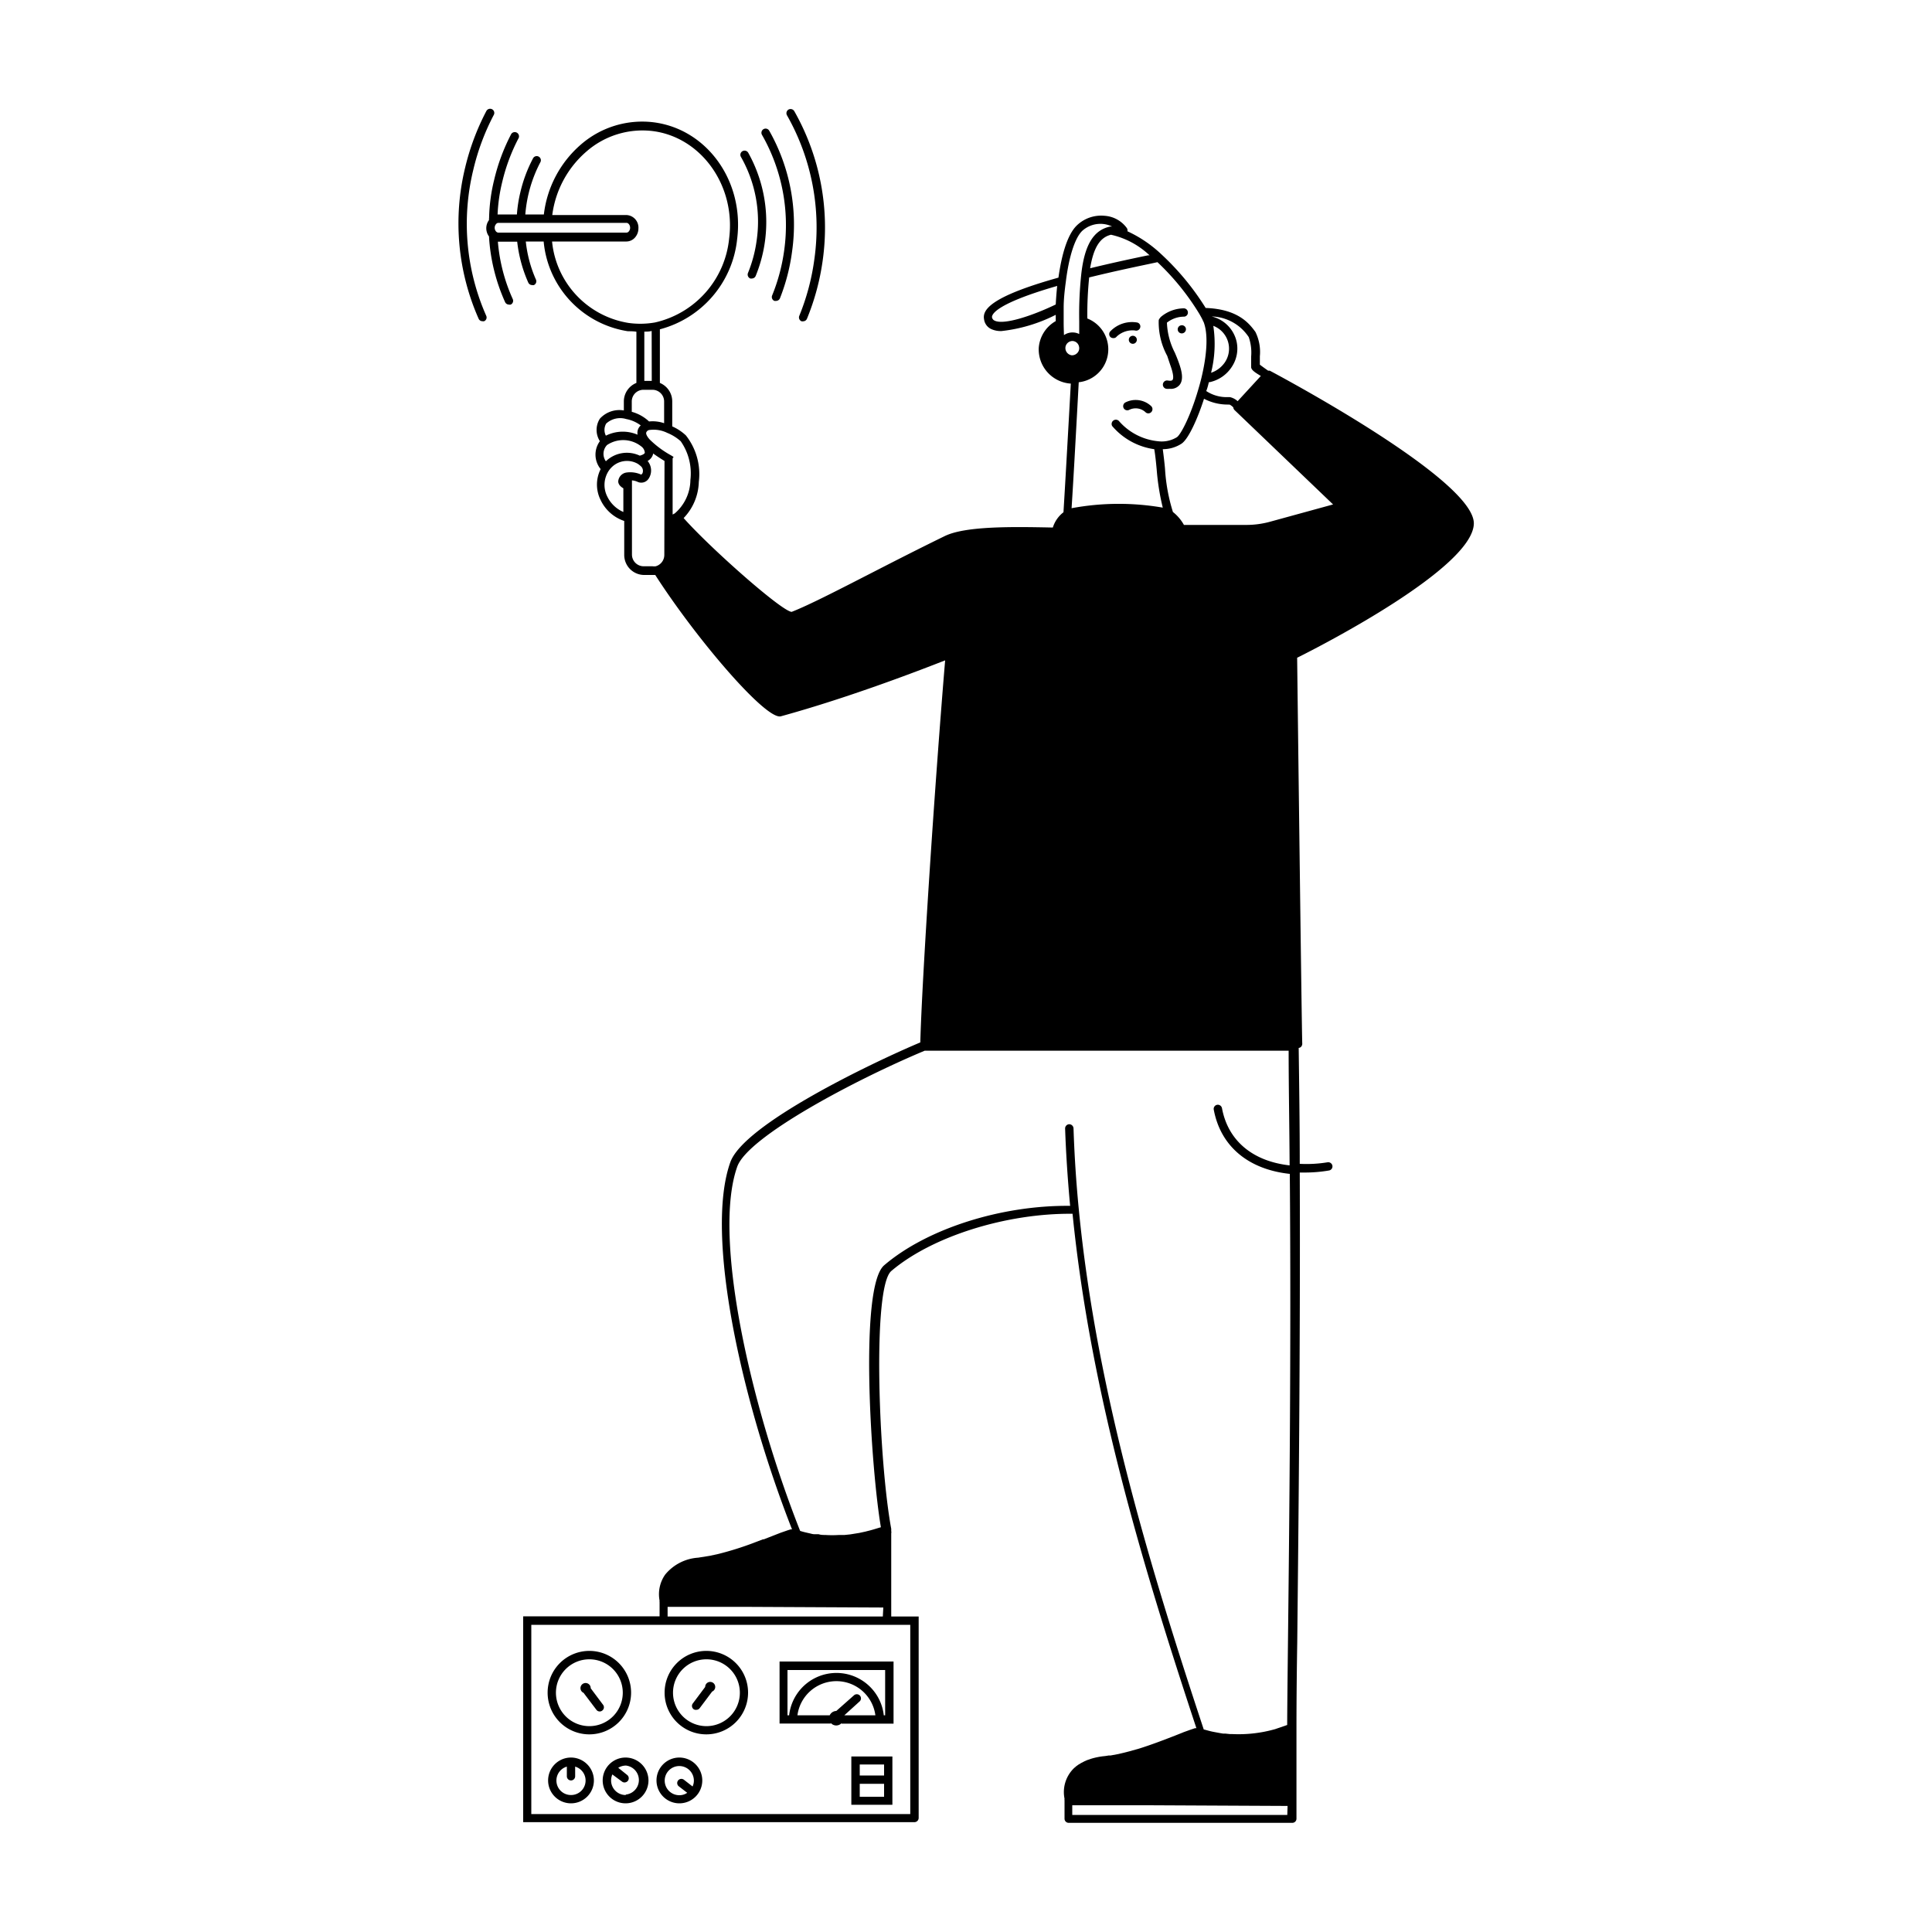 <svg id="Layer_1" data-name="Layer 1" xmlns="http://www.w3.org/2000/svg" viewBox="0 0 200 200"><title>Larry_</title><path d="M117.36,35.58a.41.41,0,1,0-.18-.81.41.41,0,1,0,.18.81Z"/><path d="M122.26,33.68a.42.42,0,1,0,.18.82.43.43,0,0,0,.32-.5A.42.42,0,0,0,122.26,33.68Z"/><path d="M72.08,177a.43.43,0,0,0,.35-.17l1.29-1.72,0,0a.52.52,0,1,0-.72-.48l-1.28,1.71a.42.42,0,0,0,.09.6A.38.38,0,0,0,72.08,177Z"/><path d="M60.43,175.27l0,0L61.74,177a.42.42,0,0,0,.34.17.39.39,0,0,0,.26-.09.42.42,0,0,0,.09-.6l-1.28-1.71a.53.53,0,1,0-.72.48Z"/><path d="M78.33,24.88a13.82,13.82,0,0,1-.9,3.38.44.44,0,0,0,.24.57.45.45,0,0,0,.16,0,.43.43,0,0,0,.4-.27,14.73,14.73,0,0,0-.78-12.76.44.44,0,0,0-.59-.15.43.43,0,0,0-.16.59A13.53,13.53,0,0,1,78.33,24.88Z"/><path d="M81.18,25.91a19.26,19.26,0,0,1-1.25,4.68.43.43,0,0,0,.24.56l.16,0a.44.44,0,0,0,.41-.27A20.32,20.32,0,0,0,82,26a19.72,19.72,0,0,0-2.37-12.47.43.43,0,0,0-.75.43A18.85,18.85,0,0,1,81.18,25.91Z"/><path d="M84.3,26.85a23.84,23.84,0,0,1-1.56,5.85.43.43,0,0,0,.24.56.45.45,0,0,0,.16,0,.43.43,0,0,0,.4-.27A24.87,24.87,0,0,0,85.16,27,24.4,24.4,0,0,0,82.22,11.5a.45.45,0,0,0-.59-.16.44.44,0,0,0-.16.6A23.52,23.52,0,0,1,84.3,26.85Z"/><path d="M49,17.56a24,24,0,0,1,2.12-5.67.43.43,0,0,0-.18-.58.44.44,0,0,0-.59.18,25.14,25.14,0,0,0-2.2,5.87A24.39,24.39,0,0,0,49.55,33a.42.42,0,0,0,.39.25.39.39,0,0,0,.18,0,.42.42,0,0,0,.21-.57A23.56,23.56,0,0,1,49,17.56Z"/><path d="M115.27,35a.39.39,0,0,0,.33-.16,2.4,2.4,0,0,1,1.89-.63.43.43,0,0,0,.54-.29.42.42,0,0,0-.29-.53,3.11,3.11,0,0,0-2.79.9.42.42,0,0,0,0,.6A.45.45,0,0,0,115.27,35Z"/><path d="M121.13,37.74c.42,1.14.33,1.49.25,1.59s-.25.1-.5.06a.43.43,0,1,0-.13.86,2.11,2.11,0,0,0,.35,0,1.17,1.17,0,0,0,1-.39c.48-.58.21-1.56-.11-2.43-.1-.28-.23-.59-.37-.92a7.4,7.4,0,0,1-.82-3.11,2.88,2.88,0,0,1,1.78-.62.42.42,0,0,0,.39-.46.43.43,0,0,0-.46-.4,3.74,3.74,0,0,0-2.34.89.28.28,0,0,0-.08.11.42.42,0,0,0-.14.24,7.3,7.3,0,0,0,.88,3.68Z"/><path d="M116.5,41.66a.44.44,0,0,0-.18.59.43.43,0,0,0,.59.17,1.5,1.5,0,0,1,1.66.24.42.42,0,0,0,.61,0,.44.44,0,0,0,0-.61A2.35,2.35,0,0,0,116.5,41.66Z"/><path d="M152.57,54.25c.2-4.38-18.93-14.71-21.11-15.87a.32.32,0,0,0-.17,0c-.12-.08-.64-.45-.87-.63,0-.27,0-.57,0-.87a4.69,4.69,0,0,0-.46-2.52c-.61-.83-1.75-2.36-5.15-2.48a27,27,0,0,0-4.58-5.55,13.06,13.06,0,0,0-3.52-2.39.43.43,0,0,0-.06-.33,3.09,3.09,0,0,0-2.29-1.27,3.63,3.63,0,0,0-2.89,1c-1.09,1.06-1.63,3.46-1.9,5.4-7.15,2-7.88,3.37-7.7,4.32a1.3,1.3,0,0,0,.73,1,2.37,2.37,0,0,0,1.08.21,16.3,16.3,0,0,0,5.61-1.68c0,.22,0,.44,0,.65a3.48,3.48,0,0,0-1.76,2.78,3.55,3.55,0,0,0,3.32,3.69l-.17,3.06c-.2,3.54-.37,6.66-.59,10.26a3.16,3.16,0,0,0-1.1,1.58c-4-.08-9-.18-11.18.88-2.65,1.29-5.23,2.61-7.51,3.78-3.55,1.82-6.62,3.4-8.35,4.07-1.06-.08-8.47-6.65-11.18-9.71a5.6,5.6,0,0,0,1.57-3.74A6.46,6.46,0,0,0,71,45.07a5.08,5.08,0,0,0-1.41-.93V41.56a2.07,2.07,0,0,0-1.28-1.92V34.09a10.8,10.8,0,0,0,8-9.35c.75-6-3.13-11.38-8.65-12.08a9.68,9.68,0,0,0-7.5,2.28A11.31,11.31,0,0,0,56.3,22.2H54.38a14,14,0,0,1,1.55-5.39.43.43,0,1,0-.76-.4,14.56,14.56,0,0,0-1.3,3.48,14,14,0,0,0-.36,2.31h-2A17.08,17.08,0,0,1,52,18.8a19.29,19.29,0,0,1,1.7-4.53.44.44,0,0,0-.77-.41,20.17,20.17,0,0,0-1.77,4.74,18,18,0,0,0-.53,4,.33.33,0,0,0,0,.17,1.41,1.41,0,0,0-.29.85,1.44,1.44,0,0,0,.29.87.77.77,0,0,0,0,.15,19.26,19.26,0,0,0,1.66,6.64.44.44,0,0,0,.4.25.39.39,0,0,0,.18,0,.43.43,0,0,0,.21-.57,18,18,0,0,1-1.54-5.94h2a14.33,14.33,0,0,0,1.15,4.24.44.44,0,0,0,.4.25.39.39,0,0,0,.18,0,.43.43,0,0,0,.21-.57A13.23,13.23,0,0,1,54.43,25h1.85A10.34,10.34,0,0,0,65,34.29c.29,0,.59,0,.88.05v5.3a2.07,2.07,0,0,0-1.3,1.92v.93a2.72,2.72,0,0,0-2.48.85,2.16,2.16,0,0,0,0,2.33,2.36,2.36,0,0,0,.08,2.89,3.56,3.56,0,0,0,0,3.21,4.16,4.16,0,0,0,2.44,2.16v3.52a2.07,2.07,0,0,0,2.07,2.07h.94l.2,0C72.1,66.16,79.3,74.58,80.84,74.15c7.28-2,14.75-4.91,17-5.79-1.12,13.44-2.41,33.26-2.57,39.55C90.31,110,77,116.36,75.6,120.32c-2.67,7.51,1.17,24.69,6.39,38l-.14,0-.32.1-.72.25-1.74.68-.09,0-1.1.42a32.82,32.82,0,0,1-3.34,1.05l-.28.07-.8.17-1.19.19A4.82,4.82,0,0,0,68.86,163a3.53,3.53,0,0,0-.58,2.7.45.45,0,0,0,0,.16v1.46H54.16v21.31h40.5a.44.44,0,0,0,.44-.43V167.34H92.26v-1.46s0,0,0,0v-7.17h0a.31.31,0,0,0,0-.19l0-.26c-1.28-6.86-2-24.93,0-26.68,4.23-3.6,11.94-6,18.77-5.93,1.9,19,7.59,37.41,12.82,53.25l-.14,0-.56.19-.61.22-.17.07-.73.29c-1.06.41-2.37.92-3.74,1.35l-1,.28-.59.15-.55.13-.81.15-.2,0a5.77,5.77,0,0,1-.58.08,7.5,7.5,0,0,0-1.2.25l-.26.09-.18.06-.25.11-.33.17-.32.19-.22.16-.21.18a3.45,3.45,0,0,0-1,3.18.47.47,0,0,0,0,.17v1.9a.43.43,0,0,0,.43.43h23.15a.43.43,0,0,0,.43-.43v-1.9a.08.08,0,0,0,0,0v-7.28h0v-.2c0-.89,0-4.06.08-8.86.12-11.47.33-30.6.26-48.65l.56,0a14.77,14.77,0,0,0,2.46-.21.43.43,0,0,0,.36-.5.44.44,0,0,0-.5-.35,13.4,13.4,0,0,1-2.88.16c0-4.11-.06-8.13-.11-12a.39.39,0,0,0,.25-.12.47.47,0,0,0,.12-.32c-.05-.83-.49-36.46-.53-39.95C136.94,66.77,152.36,58.82,152.57,54.25ZM109.29,31.52c-2.41,1.16-5.37,2.15-6.33,1.67a.46.46,0,0,1-.27-.36c0-.21.13-1.32,6.75-3.23Q109.34,30.55,109.29,31.52Zm-57.7-7.44c-.2,0-.38-.23-.38-.5a.56.56,0,0,1,.14-.38.31.31,0,0,1,.24-.13H64.85c.2,0,.38.23.38.51a.57.57,0,0,1-.14.38.31.31,0,0,1-.24.12Zm13.47,9.35A9.46,9.46,0,0,1,57.15,25h7.7a1.19,1.19,0,0,0,.9-.43,1.43,1.43,0,0,0,.34-.94,1.3,1.3,0,0,0-1.24-1.37H57.17a10.45,10.45,0,0,1,3.58-6.61,8.81,8.81,0,0,1,6.83-2.08c5,.64,8.6,5.63,7.9,11.12a9.91,9.91,0,0,1-7.67,8.69A8.75,8.75,0,0,1,65.06,33.43Zm2.41,6H66.7V34.33c.25,0,.51,0,.76-.07ZM65.4,41.56a1.21,1.21,0,0,1,1.2-1.21h.94a1.21,1.21,0,0,1,1.21,1.21v2.25a3.65,3.65,0,0,0-1.56-.18,4.25,4.25,0,0,0-1.79-1Zm-2.65,2.29a2.14,2.14,0,0,1,2.08-.47,3.58,3.58,0,0,1,1.5.66,1.06,1.06,0,0,0-.29.43A1.11,1.11,0,0,0,66,45a3.9,3.9,0,0,0-3.28.1A1.31,1.31,0,0,1,62.75,43.85Zm.09,2.22a3,3,0,0,1,3.54.14.89.89,0,0,1,.37.64c0,.12-.22.24-.52.32a3.13,3.13,0,0,0-3.51.58l0,0A1.32,1.32,0,0,1,62.84,46.07Zm2.06,2.84a1,1,0,0,0-.9.92c0,.37.33.6.53.72V53a3.3,3.3,0,0,1-1.66-1.59A2.66,2.66,0,0,1,63,48.76a2.37,2.37,0,0,1,.32-.39A2.25,2.25,0,0,1,66,48a2.44,2.44,0,0,1,.4.32.65.65,0,0,1,.13.61.31.31,0,0,1-.16.2A2.75,2.75,0,0,0,64.9,48.91Zm3.87,8.54a1.22,1.22,0,0,1-.89,1.17,1.12,1.12,0,0,1-.32,0h-.94a1.21,1.21,0,0,1-1.2-1.21l0-7.68a1.75,1.75,0,0,1,.56.14.91.91,0,0,0,1.16-.31,1.53,1.53,0,0,0-.1-1.84,1.13,1.13,0,0,0,.57-.73s0,0,0-.05c.34.25.74.51,1.18.78Zm1.09-4.31a1.67,1.67,0,0,1-.23.12V47.45h0l.1-.15-.26-.16a10,10,0,0,1-2.21-1.64c-.28-.31-.41-.58-.36-.73a.41.41,0,0,1,.28-.25,3.18,3.18,0,0,1,1.89.29,4.74,4.74,0,0,1,1.4.87,5.8,5.8,0,0,1,1,4A4.63,4.63,0,0,1,69.86,53.14ZM125.6,33.73a2.53,2.53,0,0,1,1.19,3.79,2.82,2.82,0,0,1-1.42,1.07A12.36,12.36,0,0,0,125.6,33.73Zm-.46,5.83.09,0A3.64,3.64,0,0,0,127.5,38a3.41,3.41,0,0,0,.51-2.65,3.47,3.47,0,0,0-2.58-2.59,4.76,4.76,0,0,1,3.84,2.14,4.89,4.89,0,0,1,.25,2c0,.38,0,.76,0,1.1s.55.64,1,.92l-2.4,2.61a1.73,1.73,0,0,0-.8-.42h-.22a3.83,3.83,0,0,1-2.23-.63C125,40.15,125.07,39.86,125.14,39.56Zm-5.32-12.42a25.66,25.66,0,0,1,4.34,5.36c.13.23.25.44.34.63s0,.1.08.16c.48,1.17.41,3.23-.2,5.79-.12.5-.26,1-.41,1.49-.8,2.66-1.76,4.44-2.14,4.69a3,3,0,0,1-1.92.42,6.17,6.17,0,0,1-4.09-2.11.44.44,0,0,0-.69.53,7,7,0,0,0,4.36,2.4c.11.66.18,1.36.25,2.1a24.46,24.46,0,0,0,.63,3.95,26.65,26.65,0,0,0-9.44.06c.22-3.44.38-6.48.57-9.89l.17-3.15a3.43,3.43,0,0,0,.89-6.6,38.12,38.12,0,0,1,.19-4.25c2.59-.64,5-1.14,6.28-1.41Zm-.8-.71-.17,0c-1.25.26-3.5.73-6,1.34.35-2.11,1-3.19,2.16-3.47A8.48,8.48,0,0,1,119,26.43Zm-8.91,7c0-.5,0-1,0-1.56,0-.93.11-1.86.23-2.75.32-2.58.94-4.48,1.68-5.21a2.81,2.81,0,0,1,2.21-.72,2.72,2.72,0,0,1,.89.26l-.18,0c-1.71.35-2.65,1.85-3,4.86a39.34,39.34,0,0,0-.22,4.94c0,.43,0,.88,0,1.33a1.43,1.43,0,0,0-.58-.16,1.56,1.56,0,0,0-1,.27C110.13,34.28,110.11,33.86,110.11,33.41Zm.18,2.56a.74.74,0,0,1,.74-.69h0a.72.72,0,0,1,.67.58.71.71,0,0,1-.23.71.74.74,0,0,1-.53.19A.76.76,0,0,1,110.29,36ZM91.88,168.2h2.35v19.59H55V168.2H91.88Zm-.49-.86H69.11v-1H77l14.44.07Zm41.87,20.54H111v-1h7.88l14.41.07Zm.07-17.86c-.05,4.36-.08,7.36-.08,8.55L132,179a13.86,13.86,0,0,1-4.44.51l-.24,0-.48-.05-.23,0c-.32-.05-.63-.11-1-.18s-.64-.16-1-.25c-5.29-16-11.07-34.64-12.93-53.81-.28-2.85-.46-5.68-.55-8.42a.45.45,0,0,0-.45-.42.44.44,0,0,0-.42.45c.09,2.61.27,5.31.52,8-7.14-.08-14.83,2.37-19.25,6.15-2.62,2.23-1.36,21.16-.34,27.12l-.21.06-.36.11c-.27.08-.54.16-.8.22l-.23.06-.65.14-.93.15-.59.06-.42,0h-.15a10.91,10.91,0,0,1-1.4,0c-.23,0-.47,0-.71-.08l-.23,0-.23,0c-.16,0-.32-.06-.47-.09l-.48-.11-.23-.06-.27-.08c-5.1-12.89-9.1-30.42-6.51-37.71,1.11-3.12,12.23-9,19.4-12l37.68,0c0,3.8.08,7.8.1,11.87-3.83-.43-6.38-2.56-7-5.92a.44.44,0,0,0-.51-.35.43.43,0,0,0-.34.51c.71,3.79,3.58,6.18,7.87,6.64C133.67,139.37,133.46,158.54,133.33,170ZM131.51,54a9.28,9.28,0,0,1-2.45.34l-6.5,0A4.45,4.45,0,0,0,121.42,53a18.65,18.65,0,0,1-.82-4.5c-.06-.66-.14-1.32-.23-2a3.58,3.58,0,0,0,1.94-.57c.74-.5,1.69-2.66,2.33-4.65a5.27,5.27,0,0,0,2.43.6h.21a1.44,1.44,0,0,1,.39.29.45.45,0,0,0,.13.28L138,52.22Z"/><path d="M61,179.54a4.32,4.32,0,1,0-4.31-4.32A4.31,4.31,0,0,0,61,179.54Zm0-7.77a3.46,3.46,0,1,1-3.45,3.45A3.46,3.46,0,0,1,61,171.77Z"/><path d="M73.13,179.54a4.32,4.32,0,1,0-4.33-4.32A4.31,4.31,0,0,0,73.13,179.54Zm0-7.77a3.46,3.46,0,1,1-3.46,3.45A3.46,3.46,0,0,1,73.13,171.77Z"/><path d="M59.11,181.94a2.37,2.37,0,1,0,2.37,2.37A2.38,2.38,0,0,0,59.11,181.94Zm0,3.88a1.5,1.5,0,0,1-.43-2.94v1a.43.43,0,1,0,.86,0v-1a1.5,1.5,0,0,1-.43,2.94Z"/><path d="M64.76,181.94a2.37,2.37,0,1,0,2.37,2.37A2.38,2.38,0,0,0,64.76,181.94Zm0,3.88a1.51,1.51,0,0,1-1.5-1.51,1.6,1.6,0,0,1,.13-.62l1,.74a.43.43,0,0,0,.26.09.46.46,0,0,0,.35-.17.44.44,0,0,0-.08-.61L64,183a1.56,1.56,0,0,1,.8-.23,1.51,1.51,0,0,1,0,3Z"/><path d="M70.33,181.94a2.37,2.37,0,1,0,2.37,2.37A2.38,2.38,0,0,0,70.33,181.94Zm1.37,3-.9-.7a.43.43,0,1,0-.53.68l.87.67a1.41,1.41,0,0,1-.81.25,1.51,1.51,0,1,1,1.5-1.51A1.39,1.39,0,0,1,71.7,184.92Z"/><path d="M86,178.36a.75.75,0,0,0,.57.26.78.78,0,0,0,.55-.24v.05H92.5V172H80.7v6.42H86Zm-4.48-.79v-4.69H91.63v4.69h-.14a4.93,4.93,0,0,0-9.8,0Zm4.33,0H82.55a4.07,4.07,0,0,1,8.07,0H87.4L89,176.12a.43.43,0,0,0,0-.61.44.44,0,0,0-.61,0l-1.82,1.61h0A.77.77,0,0,0,85.89,177.57Z"/><path d="M88.13,186.83h4.25v-5H88.13Zm.87-4.17h2.52v1.14H89Zm0,2h2.52V186H89Z"/></svg>
